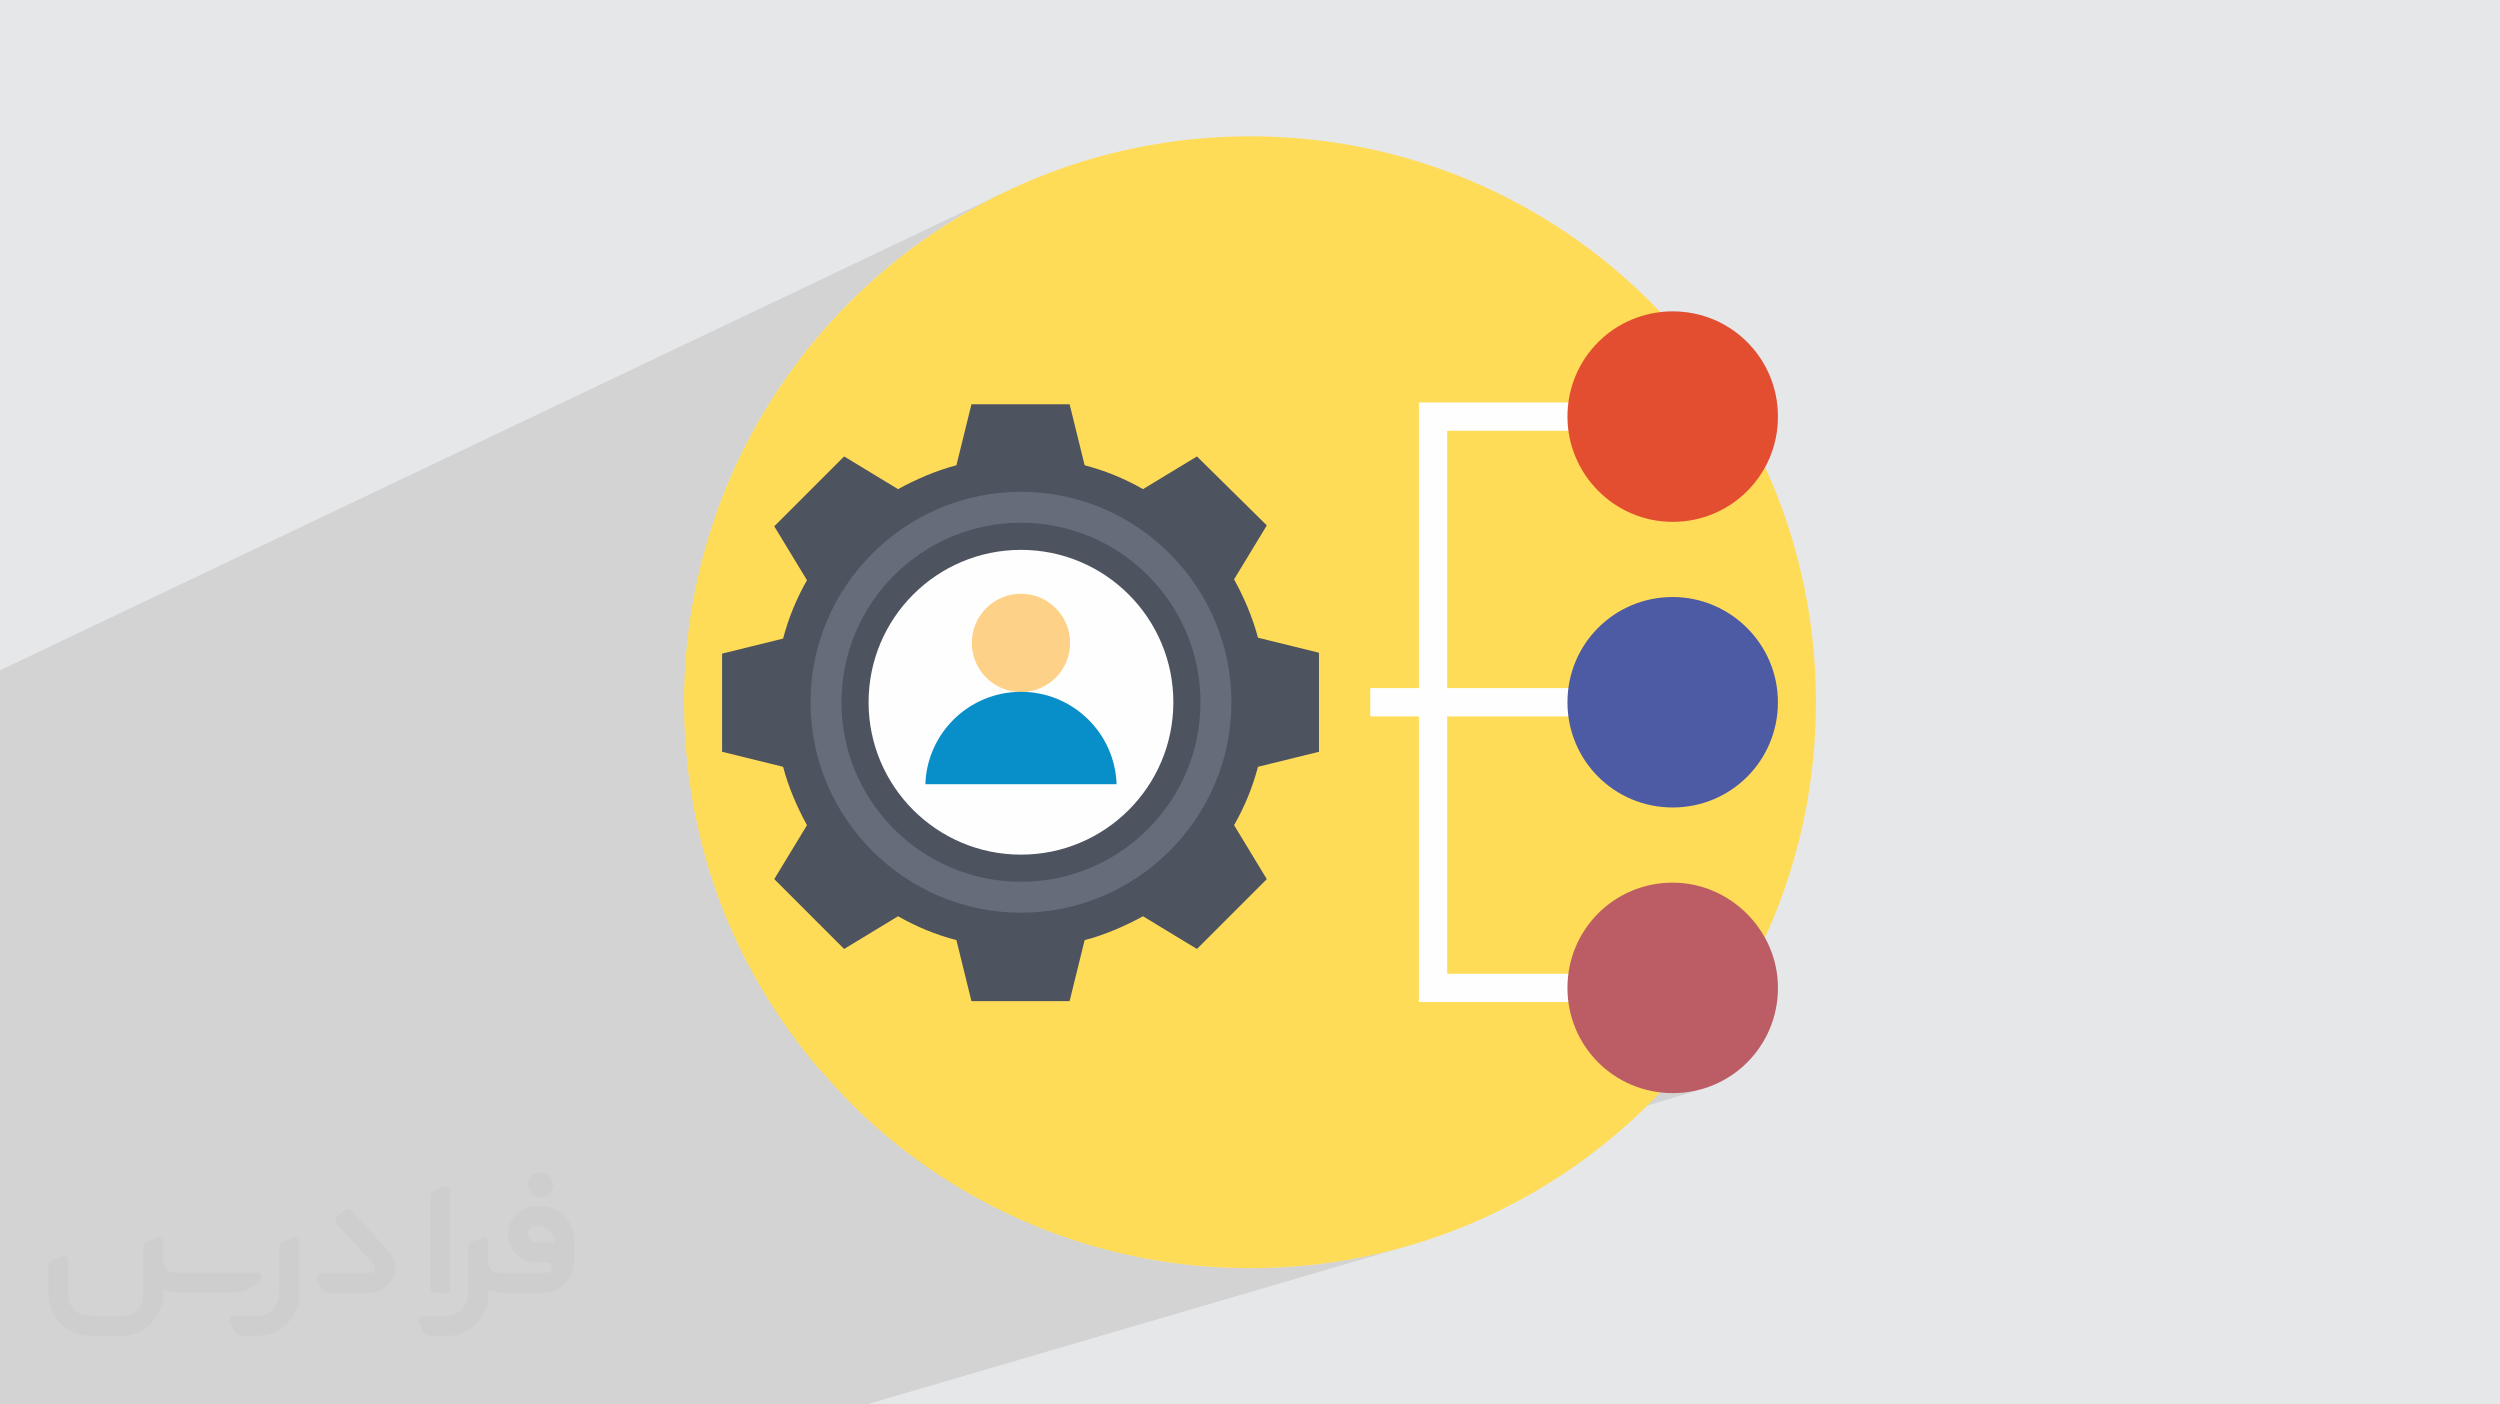 <?xml version="1.0" encoding="UTF-8"?>
<!DOCTYPE svg PUBLIC "-//W3C//DTD SVG 1.0//EN" "http://www.w3.org/TR/2001/REC-SVG-20010904/DTD/svg10.dtd">
<!-- Creator: CorelDRAW -->
<svg xmlns="http://www.w3.org/2000/svg" xml:space="preserve" width="94.192mm" height="52.917mm" version="1.0" style="shape-rendering:geometricPrecision; text-rendering:geometricPrecision; image-rendering:optimizeQuality; fill-rule:evenodd; clip-rule:evenodd"
viewBox="0 0 9418.1 5291.06"
 xmlns:xlink="http://www.w3.org/1999/xlink"
 xmlns:xodm="http://www.corel.com/coreldraw/odm/2003">
 <defs>
  <style type="text/css">
   <![CDATA[
    .fil6 {fill:#FEFEFE;fill-rule:nonzero}
    .fil10 {fill:#FDD288;fill-rule:nonzero}
    .fil3 {fill:#FFDC58;fill-rule:nonzero}
    .fil11 {fill:#088EC8;fill-rule:nonzero}
    .fil4 {fill:#4D535F;fill-rule:nonzero}
    .fil8 {fill:#4D5BA5;fill-rule:nonzero}
    .fil5 {fill:#656D7A;fill-rule:nonzero}
    .fil9 {fill:#BC5C65;fill-rule:nonzero}
    .fil7 {fill:#E34E30;fill-rule:nonzero}
    .fil2 {fill:#373435;fill-rule:nonzero;fill-opacity:0.031}
    .fil1 {fill:#2B2A29;fill-opacity:0.102}
    .fil0 {fill:#E6E7E8}
   ]]>
  </style>
 </defs>
 <g id="Layer_x0020_1">
  <polygon class="fil0" points="-0,0 9418.1,0 9418.1,5291.06 -0,5291.06 "/>
  <polygon class="fil1" points="4612.32,1821.29 5345.33,1516.22 5395.32,1516.22 6146.72,1204.11 6164.74,1197.04 6183.18,1190.84 6202.03,1185.51 6221.26,1181.11 6240.84,1177.64 6260.74,1175.13 6280.94,1173.6 6301.42,1173.09 6321.9,1173.6 6342.11,1175.13 6362,1177.64 6381.58,1181.11 6400.8,1185.51 6419.65,1190.84 6438.1,1197.04 6456.11,1204.11 6473.69,1212.02 6490.79,1220.75 6507.4,1230.26 6523.48,1240.55 6539,1251.57 6553.97,1263.32 6568.33,1275.75 6582.08,1288.85 6595.19,1302.6 6607.62,1316.97 6619.37,1331.93 6630.38,1347.47 6640.67,1363.55 6650.18,1380.14 6658.91,1397.24 6666.82,1414.82 6673.9,1432.84 6680.1,1451.29 6685.43,1470.13 6689.83,1489.36 6693.3,1508.94 6695.81,1528.84 6697.34,1549.05 6697.85,1569.52 6697.34,1590 6695.81,1610.21 6693.3,1630.11 6689.83,1649.68 6685.43,1668.9 6680.1,1687.75 6673.9,1706.2 6666.82,1724.22 6658.91,1741.79 6650.18,1758.89 6640.67,1775.5 6630.38,1791.58 6619.37,1807.11 6607.62,1822.07 6595.19,1836.43 6582.08,1850.18 6568.33,1863.29 6553.97,1875.72 6539,1887.47 6523.48,1898.49 6507.4,1908.78 6490.79,1918.28 6473.69,1927.01 6456.11,1934.92 6438.1,1942 5451.93,2319.98 5451.93,2540.17 6164.74,2273.05 6183.18,2266.85 6202.03,2261.53 6221.26,2257.13 6240.84,2253.66 6260.74,2251.15 6280.94,2249.62 6301.42,2249.11 6321.61,2249.62 6341.56,2251.15 6361.23,2253.66 6380.62,2257.13 6399.69,2261.53 6418.42,2266.85 6436.77,2273.05 6454.71,2280.13 6472.24,2288.04 6489.32,2296.77 6505.92,2306.28 6522.01,2316.57 6537.57,2327.59 6552.58,2339.34 6567.01,2351.77 6580.84,2364.87 6594.02,2378.62 6606.55,2392.99 6618.39,2407.95 6629.51,2423.49 6639.89,2439.57 6649.51,2456.16 6658.34,2473.26 6666.36,2490.84 6673.52,2508.86 6679.82,2527.31 6685.22,2546.15 6689.7,2565.38 6693.22,2584.96 6695.78,2604.86 6697.33,2625.06 6697.85,2645.54 6697.34,2666.02 6695.81,2686.23 6693.3,2706.13 6689.83,2725.7 6685.43,2744.92 6680.1,2763.77 6673.9,2782.22 6666.82,2800.23 6658.91,2817.81 6650.18,2834.91 6640.67,2851.52 6630.38,2867.6 6619.37,2883.13 6607.62,2898.09 6595.19,2912.45 6582.08,2926.2 6568.33,2939.31 6553.97,2951.74 6539,2963.49 6523.48,2974.51 6507.4,2984.79 6490.79,2994.3 6473.69,3003.03 6456.11,3010.94 6438.1,3018.02 5451.93,3356.36 5451.93,3587.21 6183.18,3342.87 6202.03,3337.54 6221.26,3333.14 6240.84,3329.68 6260.74,3327.17 6280.94,3325.64 6301.42,3325.13 6321.61,3325.65 6341.56,3327.2 6361.23,3329.76 6380.62,3333.27 6399.69,3337.75 6418.42,3343.15 6436.77,3349.45 6454.71,3356.61 6472.24,3364.63 6489.32,3373.46 6505.92,3383.08 6522.01,3393.46 6537.57,3404.59 6552.58,3416.43 6567.01,3428.95 6580.84,3442.14 6594.02,3455.96 6606.55,3470.39 6618.39,3485.4 6629.51,3500.97 6639.89,3517.05 6649.51,3533.65 6658.34,3550.73 6666.36,3568.26 6673.52,3586.21 6679.82,3604.55 6685.22,3623.28 6689.7,3642.35 6693.22,3661.74 6695.78,3681.42 6697.33,3701.36 6697.85,3721.55 6697.34,3742.03 6695.81,3762.24 6693.3,3782.13 6689.83,3801.71 6685.43,3820.94 6680.1,3839.79 6673.9,3858.24 6666.82,3876.25 6658.91,3893.83 6650.18,3910.93 6640.67,3927.53 6630.38,3943.61 6619.37,3959.14 6607.62,3974.1 6595.19,3988.47 6582.08,4002.22 6568.33,4015.33 6553.97,4027.76 6539,4039.51 6523.48,4050.52 6507.4,4060.81 6490.79,4070.32 6473.69,4079.05 6456.11,4086.96 6438.1,4094.04 6419.65,4100.24 4308.31,4739.7 4316.1,4741.25 4364.09,4749.66 4412.42,4756.98 4461.1,4763.22 4510.1,4768.35 4559.41,4772.37 4609.01,4775.26 4658.9,4777 4709.05,4777.58 4818.92,4774.81 4927.34,4766.59 5034.15,4753.06 5139.24,4734.34 5242.48,4710.57 5343.72,4681.88 3263.93,5291.06 2977.28,5291.06 2487.81,5291.06 1695.6,5291.06 1509.79,5291.06 1264.94,5291.06 1236.97,5291.06 549.01,5291.06 295.23,5291.06 215.2,5291.06 -0,5291.06 -0,5166.03 -0,5141.03 -0,5113.26 -0,5101.56 -0,5001.92 -0,4993.48 -0,4990.95 -0,4981.09 -0,4874.42 -0,4832.57 -0,4801 -0,4771.39 -0,4741.84 -0,4700.09 -0,4680.69 -0,4672.36 -0,4649.25 -0,4644.21 -0,4614.07 -0,4539.66 -0,4384.51 -0,4372.53 -0,4307.88 -0,4254.81 -0,4216.86 -0,4145.32 -0,4109.6 -0,4047.24 -0,3984.68 -0,3922.72 -0,3893.37 -0,3809.32 -0,3720.58 -0,3679.15 -0,3653.27 -0,3647.05 -0,3641.92 -0,3622.31 -0,3611.69 -0,3597.17 -0,3547.73 -0,3501.4 -0,3440.06 -0,3325.79 -0,3320.61 -0,3316.34 -0,3289.32 -0,3151.95 -0,3137.26 -0,2525.16 3785.39,723.43 3693.47,770.45 3604.18,821.74 3517.67,877.14 3434.07,936.52 3353.51,999.77 3276.12,1066.73 3202.04,1137.28 3131.41,1211.28 3064.36,1288.61 3001.01,1369.13 2941.53,1452.7 2886.03,1539.2 2834.64,1628.48 2787.51,1720.43 2744.76,1814.89 2706.55,1911.74 2699.06,1933.85 3179.97,1719.44 3196.12,1729.23 3659.68,1522.88 4029.46,1522.88 4086.09,1752.74 4100.42,1756.61 4114.67,1760.7 4128.84,1765.04 4142.93,1769.61 4156.94,1774.41 4170.88,1779.45 4184.74,1784.72 4198.53,1790.22 4212.23,1795.96 4225.85,1801.94 4239.39,1808.15 4252.86,1814.59 4266.26,1821.26 4266.99,1821.63 4509.16,1719.44 "/>
  <g id="_2924720255616">
   <path class="fil2" d="M1126.97 4679.13l0 197.31c0,20.44 -3.75,40.88 -11.68,59.64 -7.93,18.77 -19.19,36.3 -33.79,50.47 -14.6,14.6 -31.7,25.86 -50.47,33.79 -18.77,7.93 -39.21,11.68 -59.64,11.68l-60.9 0c-7.09,0 -14.18,-2.08 -20.02,-6.26 -5.84,-4.17 -10.43,-9.59 -12.94,-16.27l-11.26 -29.2c-0.83,-2.5 -1.25,-5.42 -1.25,-8.34 0,-2.92 1.25,-5.43 2.92,-7.93 1.67,-2.5 3.75,-4.17 6.26,-5.42 2.5,-1.25 5.42,-2.09 7.92,-1.67l86.35 0c22.11,0 42.97,-8.76 58.81,-24.61 15.43,-15.44 24.19,-36.71 24.19,-58.81l0 -179.37c0,-3.34 1.26,-6.67 3.34,-9.59 2.09,-2.92 5.01,-5.01 7.93,-6.26l40.88 -15.85c2.5,-0.84 5.42,-1.25 8.34,-0.84 2.92,0.42 5.43,1.26 7.51,2.92 2.09,1.67 4.18,3.76 5.43,6.26 1.25,2.92 2.08,5.84 2.08,8.34z"/>
   <path class="fil2" d="M2036.73 4543.16l-15.02 0c-59.65,0 -109.29,48.79 -108.46,108.03 0.42,27.54 12.1,54.23 31.71,73.42 19.6,19.6 46.29,30.45 74.24,30.45l39.63 0c5.43,0 10.43,2.08 14.19,5.84 3.75,3.75 5.84,8.76 5.84,14.18 0,5.43 -2.09,10.43 -5.84,14.19 -3.76,3.75 -8.76,5.84 -14.19,5.84l-179.36 0c-10.85,0 -20.86,-4.59 -28.37,-12.1 -7.51,-7.51 -11.68,-17.94 -12.1,-28.37l0 -75.08c0,-2.92 -0.83,-5.42 -2.08,-7.93 -1.25,-2.5 -3.34,-4.58 -5.43,-6.25 -2.08,-1.67 -5,-2.51 -7.51,-2.92 -2.92,-0.42 -5.42,0 -8.34,0.83l-41.3 15.85c-2.92,1.25 -5.84,3.34 -7.93,6.26 -2.08,2.92 -2.92,6.26 -2.92,9.59l0 179.37c0,22.11 -8.76,43.39 -24.19,58.81 -15.44,15.44 -36.71,24.61 -58.81,24.61l-86.76 0.01c-2.92,0 -5.43,0.83 -7.93,2.08 -2.5,1.25 -4.59,3.34 -6.26,5.43 -1.66,2.5 -2.5,5 -2.92,7.51 -0.41,2.92 0,5.42 1.26,8.34l11.26 29.2c2.5,6.68 7.09,12.52 12.93,16.69 5.84,4.17 12.93,6.26 20.03,5.84l60.89 0c41.3,0 80.92,-16.27 110.13,-45.88 29.2,-29.2 45.87,-68.83 45.87,-110.13l0 -18.35c15.86,7.92 33.38,12.1 50.89,12.1l157.25 0c30.46,0 60.07,-12.1 81.76,-33.79 21.69,-21.7 33.79,-50.89 33.79,-81.76l0 -85.93c0,-33.37 -13.35,-65.48 -36.71,-89.26 -23.78,-23.78 -55.89,-36.71 -89.26,-36.71zm50.46 136.39l-66.73 0c-7.93,0 -15.44,-2.5 -21.28,-7.92 -5.84,-5.43 -9.6,-12.52 -10.43,-20.45 0,-4.17 0.42,-8.76 2.08,-12.93 1.67,-4.17 3.76,-7.92 6.68,-10.84 5.84,-5.43 13.77,-8.77 21.69,-8.77l7.1 0c16.27,0 31.7,6.26 42.96,17.94 11.68,11.27 17.94,26.7 17.94,42.97z"/>
   <path class="fil2" d="M1696.77 4485.18l0 367.91c0,2.08 -0.42,4.58 -1.25,6.67 -0.84,2.09 -2.09,4.17 -3.76,5.84 -1.67,1.67 -3.34,2.92 -5.42,3.75 -2.09,0.84 -4.17,1.26 -6.68,1.26l-40.88 0c-2.08,0 -4.59,-0.42 -6.67,-1.26 -2.09,-0.83 -4.17,-2.08 -5.43,-3.75 -1.66,-1.67 -2.92,-3.75 -3.75,-5.84 -0.83,-2.09 -1.25,-4.59 -1.25,-6.67l0 -352.06c0,-3.33 0.83,-6.67 2.92,-9.59 2.08,-2.92 4.59,-5.01 7.92,-6.26l40.89 -15.85c2.5,-0.84 5.42,-1.25 8.34,-1.25 2.92,0.41 5.42,1.25 7.51,2.92 2.5,1.66 4.17,3.75 5.42,6.25 1.25,2.09 2.09,5.01 2.09,7.93z"/>
   <path class="fil2" d="M1393.51 4870.6l-153.91 0c-7.09,0 -14.19,-2.09 -20.03,-6.26 -5.84,-4.17 -10.43,-10.01 -13.35,-16.69l-11.26 -28.78c-0.83,-2.51 -1.25,-5.43 -0.83,-8.35 0.41,-2.92 1.25,-5.42 2.92,-7.92 1.66,-2.51 3.75,-4.17 6.25,-5.43 2.51,-1.25 5.43,-2.08 7.93,-2.08l184.37 0c3.34,0 6.67,-1.25 9.59,-2.92 2.93,-2.09 5.01,-4.59 6.68,-7.93 1.25,-3.34 1.67,-6.67 1.25,-10.01 -0.42,-3.34 -2.08,-6.68 -4.17,-9.18l-141.82 -154.33c-2.92,-3.34 -4.59,-7.93 -4.59,-12.52 0,-4.59 2.09,-8.76 5.84,-12.1l29.62 -27.53c3.34,-2.92 7.93,-4.59 12.52,-4.59 4.59,0.42 8.76,2.09 12.1,5.84l140.56 153.08c55.48,59.65 12.52,157.68 -69.66,157.68z"/>
   <path class="fil2" d="M978.9 4824.72l-20.03 17.1c-20.86,17.94 -47.55,27.95 -75.08,27.95l-211.49 0c-19.6,0 -39.21,-4.17 -57.14,-12.51l0 16.27c0,20.85 -4.17,41.71 -12.1,60.89 -7.92,19.19 -19.6,36.71 -34.62,51.72 -14.6,14.6 -32.12,26.28 -51.72,34.63 -19.19,7.92 -40.05,12.09 -60.9,12.09l-114.71 0.01c-20.86,0 -41.72,-4.18 -60.9,-12.1 -19.19,-7.93 -36.71,-19.61 -51.72,-34.63 -14.6,-14.6 -26.28,-32.12 -34.62,-51.72 -7.93,-19.19 -12.1,-40.04 -12.1,-60.89l0 -108.04c0,-3.34 1.25,-6.67 2.92,-9.59 2.09,-2.92 4.59,-5.01 7.93,-6.26l40.88 -15.85c2.5,-0.84 5.42,-1.26 8.34,-0.84 2.92,0.42 5.43,1.25 7.51,2.92 2.09,1.67 4.17,3.76 5.43,6.26 1.25,2.5 2.08,5.01 2.08,7.93l0 128.89c0,20.86 8.35,40.88 22.95,55.48 14.6,14.6 34.62,22.94 55.47,22.94l125.97 0c20.86,0 40.47,-8.35 55.06,-22.95 14.6,-14.6 22.95,-34.62 22.95,-55.47l0 -184.37c0,-3.34 1.25,-6.68 2.92,-9.6 2.08,-2.92 4.58,-5 7.92,-6.25l40.88 -15.86c2.51,-0.83 5.43,-1.25 8.35,-0.83 2.92,0.42 5.42,1.25 7.92,2.92 2.51,1.67 4.18,3.75 5.43,6.26 1.25,2.5 2.08,5.42 2.08,7.92l0 70.5c0,11.68 4.59,23.36 12.94,31.7 8.34,8.35 19.6,13.35 31.7,13.35l307.84 0c3.34,0 7.1,0.84 9.6,2.92 2.92,2.09 5.01,5.01 6.26,7.93 1.25,3.34 1.25,6.67 0.41,10.43 0,3.75 -2.08,6.67 -4.58,8.76z"/>
   <path class="fil2" d="M2036.73 4510.2c25.86,0 47.13,-21.28 47.13,-47.13 0,-25.87 -21.28,-47.13 -47.13,-47.13 -25.87,0 -47.14,21.27 -47.14,47.13 0,25.86 21.28,47.13 47.14,47.13z"/>
  </g>
  <g id="_2924720257440">
   <path id="XMLID_7590_" class="fil3" d="M6841.09 2645.54c0,1179.29 -952.75,2132.04 -2132.04,2132.04 -536.35,0 -1029.38,-199.88 -1402.49,-526.35 -76.62,-66.62 -146.57,-139.91 -213.21,-216.54 -3.33,-3.33 -6.66,-6.66 -9.99,-10 -206.55,-243.18 -359.78,-529.68 -439.74,-846.15 -43.31,-169.89 -66.62,-349.79 -66.62,-533.01 0,-1179.29 956.09,-2132.04 2132.05,-2132.04 1179.29,0 2132.04,952.75 2132.04,2132.04l0 0.01z"/>
   <path id="XMLID_327_" class="fil4" d="M4968.89 2832.09l0 -373.11 -229.86 -56.63c-19.99,-76.62 -53.3,-153.23 -89.95,-219.87l123.27 -203.21 -263.18 -259.84 -203.21 123.26c-69.95,-39.98 -143.24,-69.96 -219.87,-89.95l-56.63 -229.86 -369.78 0 -56.63 229.86c-76.62,19.99 -153.24,53.3 -219.87,89.95l-203.21 -123.26 -263.18 263.17 123.26 203.21c-39.98,69.96 -69.95,143.24 -89.94,219.87l-229.86 56.63 0 369.78 229.86 56.63c19.99,76.62 53.3,153.24 89.94,219.87l-123.26 203.22 263.18 263.17 203.21 -123.26c69.95,39.98 143.24,69.95 219.87,89.94l56.63 229.86 369.78 0 56.63 -229.86c76.62,-19.99 153.24,-53.29 219.87,-89.94l203.21 123.26 263.18 -263.17 -123.27 -203.22c39.98,-69.95 69.96,-143.24 89.95,-219.87l229.86 -56.63zm-1122.65 346.46c-293.16,0 -533.01,-236.53 -533.01,-533.01 0,-296.49 236.52,-533.02 533.01,-533.02 293.15,0 533.01,236.53 533.01,533.02 0,296.48 -239.86,533.01 -533.01,533.01z"/>
   <path id="XMLID_324_" class="fil5" d="M3846.24 3438.39c-436.41,0 -792.86,-356.45 -792.86,-792.85 0,-436.41 356.46,-792.86 792.86,-792.86 436.4,0 792.85,356.45 792.85,792.86 0,436.4 -356.45,792.85 -792.85,792.85zm0 -1469.11c-373.11,0 -676.26,303.15 -676.26,676.26 0,373.11 303.15,676.25 676.26,676.25 373.11,0 676.25,-303.15 676.25,-676.25 0,-373.12 -303.15,-676.26 -676.25,-676.26z"/>
   <circle id="XMLID_322_" class="fil6" cx="3846.23" cy="2645.54" r="574.07"/>
   <polygon id="XMLID_131_" class="fil6" points="6301.42,1622.83 6301.42,1516.22 5345.33,1516.22 5345.33,2592.24 5162.1,2592.24 5162.1,2698.84 5345.33,2698.84 5345.33,3774.86 6301.42,3774.86 6301.42,3668.25 5451.93,3668.25 5451.93,2698.84 6281.42,2698.84 6281.42,2592.24 5451.93,2592.24 5451.93,1622.83 "/>
   <path id="XMLID_130_" class="fil7" d="M6301.42 1965.95c219.87,0 396.43,-176.56 396.43,-396.43 0,-219.88 -176.56,-396.44 -396.43,-396.44 -219.88,0 -396.44,176.56 -396.44,396.44 0,216.54 176.56,396.43 396.44,396.43z"/>
   <path id="XMLID_129_" class="fil8" d="M6301.42 2249.11c-219.88,0 -396.44,176.56 -396.44,396.44 0,219.87 176.56,396.43 396.44,396.43 219.87,0 396.43,-176.56 396.43,-396.43 0,-219.88 -179.89,-396.44 -396.43,-396.44z"/>
   <path id="XMLID_128_" class="fil9" d="M6301.42 3325.13c-219.88,0 -396.44,176.56 -396.44,396.43 0,219.88 176.56,396.44 396.44,396.44 219.87,0 396.43,-176.56 396.43,-396.44 0,-216.54 -179.89,-396.43 -396.43,-396.43z"/>
   <g>
    <circle id="XMLID_322__9" class="fil10" cx="3846.24" cy="2421.94" r="185.18"/>
    <path id="XMLID_322__10" class="fil11" d="M4206.46 2954.31c-6.53,-193.34 -165.29,-348.08 -360.22,-348.08 -194.94,0 -353.7,154.74 -360.22,348.08l720.44 0z"/>
   </g>
  </g>
 </g>
</svg>
